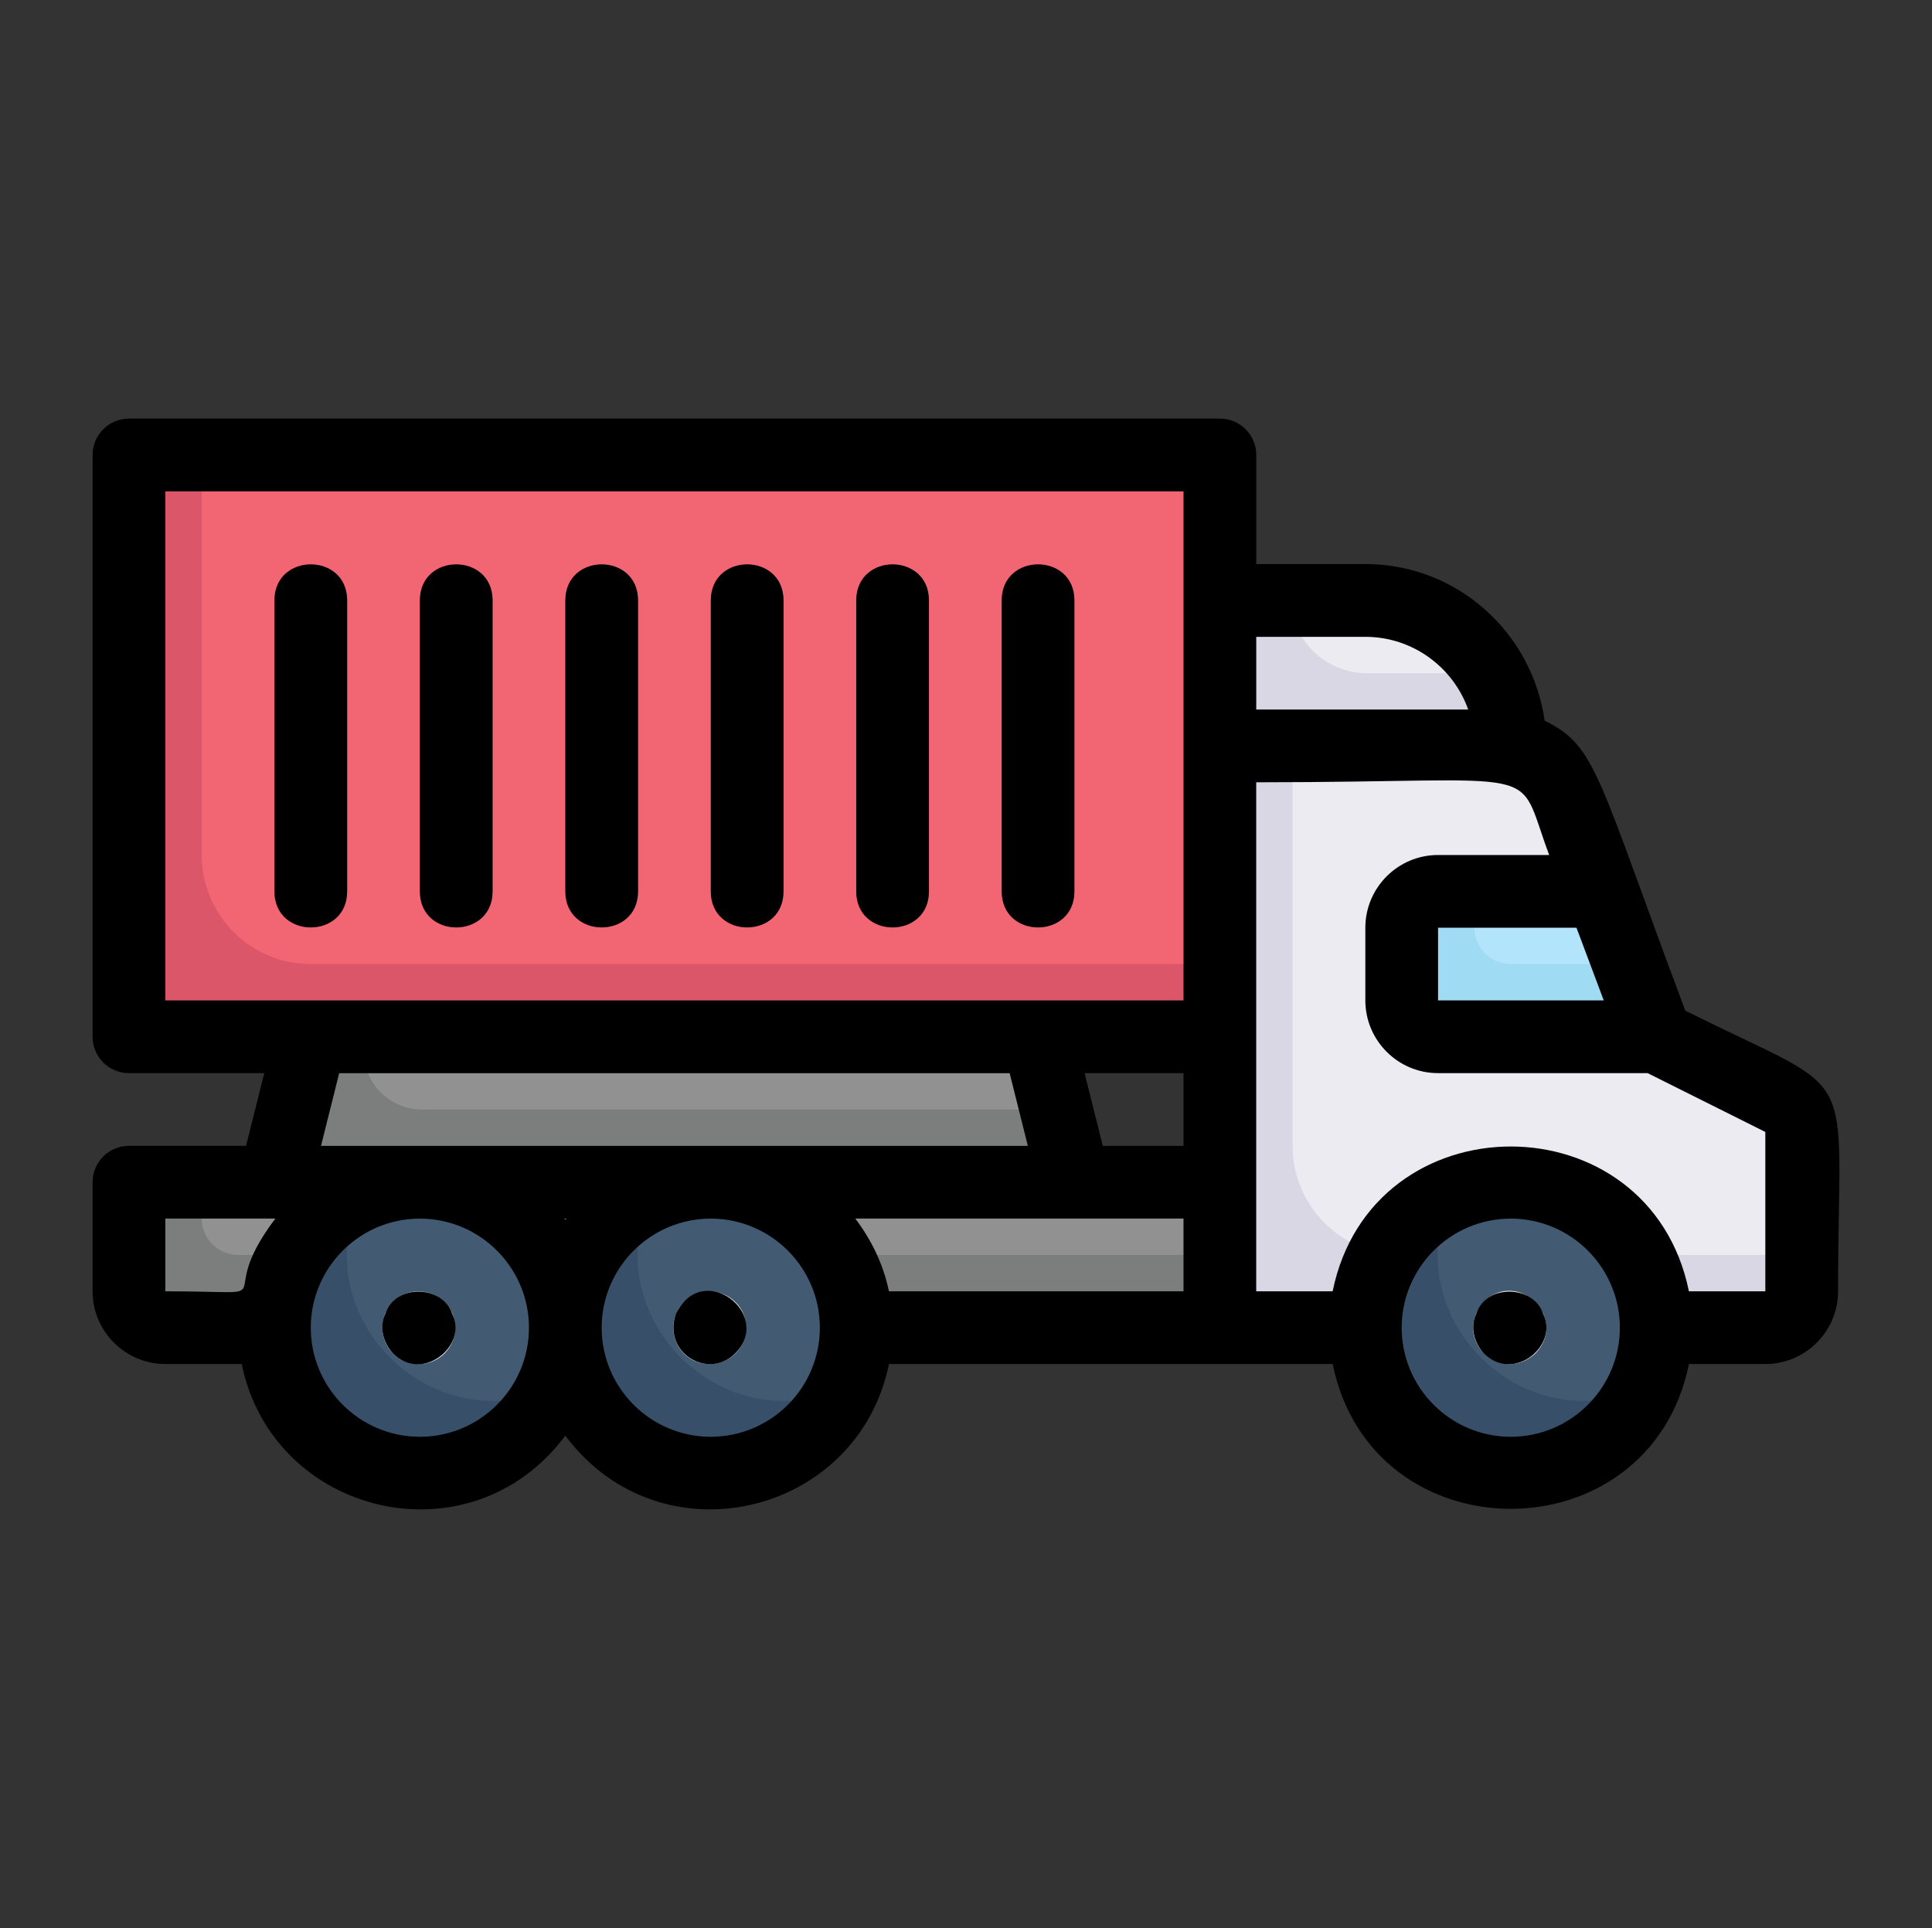<?xml version="1.0" encoding="UTF-8"?> <!-- Generator: Adobe Illustrator 26.0.2, SVG Export Plug-In . SVG Version: 6.00 Build 0) --> <svg xmlns="http://www.w3.org/2000/svg" xmlns:xlink="http://www.w3.org/1999/xlink" version="1.1" id="Capa_1" x="0px" y="0px" viewBox="0 0 512 511" style="enable-background:new 0 0 512 511;" xml:space="preserve"><rect x="0" y="0" width="512" height="511" fill="#333333" stroke="none"/> <style type="text/css"> .st0{fill:#7C7D7D;} .st1{fill:#919191;} .st2{fill:#374F68;} .st3{fill:#425B72;} .st4{fill:#DAD7E5;} .st5{fill:#EDEBF2;} .st6{fill:#9FDBF3;} .st7{fill:#B2E5FB;} .st8{fill:#DB5669;} .st9{fill:#F26674;} .st10{fill:#C4455E;} </style> <g> <g> <polygon class="st0" points="284.73,313.33 72.72,313.33 82.36,274.78 275.09,274.78 "></polygon> <path class="st1" d="M279.91,294.05H111.86c-10.09,0-17.5-9.48-15.05-19.27c0.24-0.97-9.47,0,178.28,0L279.91,294.05z"></path> <g> <path class="st0" d="M323.28,313.33v38.55H43.81c-5.3,0-9.64-4.34-9.64-9.64v-28.91H323.28z"></path> <path class="st1" d="M323.28,313.33v19.27H63.09c-5.3,0-9.64-4.34-9.64-9.64v-9.64H323.28z"></path> <path class="st2" d="M149.82,351.88c0,20.89-17.03,38.55-38.55,38.55c-41.25,0-53.63-56.76-15.8-73.62 C120.52,305.27,149.82,323.64,149.82,351.88z"></path> <path class="st3" d="M146.35,367.68c-32.07,14.75-65.63-18.82-50.88-50.88C127.53,302.05,161.1,335.61,146.35,367.68z"></path> <path class="st4" d="M477.47,300.03v42.21c0,5.3-4.34,9.64-9.64,9.64H323.28V197.69h73.34c8.1,0,15.23,5.01,18.12,12.53 c12.23,32.69,6.84,18.32,24.19,64.57C473.38,291.96,477.47,292,477.47,300.03z"></path> <path class="st5" d="M477.47,300.03v32.57h-106c-15.97,0-28.91-12.94-28.91-28.91v-106h54.06c8.1,0,15.23,5.01,18.12,12.53 c12.23,32.69,6.84,18.32,24.19,64.57C473.1,291.82,477.47,292,477.47,300.03z"></path> <g> <g> <path class="st5" d="M110.98,361.51c-8.6,0-12.83-10.18-6.84-16.48c5.92-5.92,16.48-1.81,16.48,6.84 C120.61,357.14,116.5,361.51,110.98,361.51z"></path> </g> </g> <path class="st2" d="M226.91,351.88c0,20.89-17.03,38.55-38.55,38.55c-41.25,0-53.63-56.76-15.8-73.62 C197.62,305.27,226.91,323.64,226.91,351.88z"></path> <path class="st3" d="M223.44,367.68c-32.07,14.75-65.63-18.82-50.88-50.88C204.62,302.05,238.19,335.61,223.44,367.68z"></path> <g> <g> <path class="st5" d="M188.07,361.51c-8.6,0-12.83-10.18-6.84-16.48c5.92-5.92,16.48-1.81,16.48,6.84 C197.71,357.14,193.59,361.51,188.07,361.51z"></path> </g> </g> <path class="st4" d="M400.37,197.69h-77.09v-38.55h38.55C383.77,159.14,400.37,177.14,400.37,197.69z"></path> <path class="st5" d="M395.17,178.41h-33.34c-7.77,0-19.27-6.07-19.27-19.27C361.01,159.14,382.39,156.19,395.17,178.41z"></path> <path class="st6" d="M438.92,274.78H381.1c-5.3,0-9.64-4.34-9.64-9.64v-19.27c0-5.3,4.34-9.64,9.64-9.64h43.37L438.92,274.78z"></path> <path class="st7" d="M431.69,255.51h-31.32c-5.3,0-9.64-4.34-9.64-9.64v-9.64h33.73L431.69,255.51z"></path> <circle class="st2" cx="400.37" cy="351.88" r="38.55"></circle> <path class="st3" d="M435.45,367.68c-32.07,14.75-65.63-18.82-50.88-50.88C416.63,302.05,450.2,335.61,435.45,367.68z"></path> <g> <g> <path class="st5" d="M393.24,345.03c8.88-8.88,22.6,4.26,13.68,13.68C397.34,367.32,384.63,354.57,393.24,345.03z"></path> </g> </g> </g> <rect x="34.18" y="120.59" class="st8" width="289.1" height="154.19"></rect> <path class="st9" d="M323.28,120.59v134.91H82.36c-15.97,0-28.91-12.94-28.91-28.91v-106H323.28z"></path> <g> <g> <path class="st10" d="M226.91,236.23v-77.09c0-12.76,19.27-12.75,19.27,0v77.09C246.18,248.99,226.91,248.98,226.91,236.23z"></path> </g> </g> <g> <g> <path class="st10" d="M265.46,236.23v-77.09c0-12.76,19.27-12.75,19.27,0v77.09C284.73,248.99,265.46,248.98,265.46,236.23z"></path> </g> </g> <g> <g> <path class="st10" d="M188.36,236.23v-77.09c0-12.76,19.27-12.75,19.27,0v77.09C207.64,248.99,188.36,248.98,188.36,236.23z"></path> </g> </g> <g> <g> <path class="st10" d="M72.72,236.23v-77.09c0-12.76,19.27-12.75,19.27,0v77.09C92,248.99,72.72,248.98,72.72,236.23z"></path> </g> </g> <g> <g> <path class="st10" d="M111.27,236.23v-77.09c0-12.76,19.27-12.75,19.27,0v77.09C130.54,248.99,111.27,248.98,111.27,236.23z"></path> </g> </g> <g> <g> <path class="st10" d="M149.82,236.23v-77.09c0-12.76,19.27-12.75,19.27,0v77.09C169.09,248.99,149.82,248.98,149.82,236.23z"></path> </g> </g> </g> <g> <path d="M408.95,348.21c-2.45-7.6-15.12-8.1-17.73,0c-1.29,2.53-1.28,6.81,2.02,10.5C401.17,366.6,413.17,356.53,408.95,348.21z"></path> <path d="M119.84,348.21c-2.45-7.6-15.12-8.1-17.73,0c-1.29,2.53-1.28,6.81,2.02,10.5C112.06,366.6,124.07,356.53,119.84,348.21z"></path> <path d="M179.11,348.21c-3.59,10.43,8.67,17.54,15.71,10.5C205.14,348.29,186.14,333.69,179.11,348.21z"></path> <path d="M446.62,267.85c-23.46-62.55-23.45-70.06-37.28-76.85c-3.29-23.39-23.23-41.51-47.51-41.51h-28.91v-28.91 c0-5.33-4.31-9.64-9.64-9.64H34.18c-5.33,0-9.64,4.31-9.64,9.64v154.19c0,5.33,4.31,9.64,9.64,9.64h35.85l-4.82,19.27H34.18 c-5.33,0-9.64,4.31-9.64,9.64v28.91c0,10.62,8.65,19.27,19.27,19.27h20.25c8.2,40.23,60.51,52.88,85.76,18.98 c25.21,33.86,77.55,21.3,85.76-18.98h117.59c10.44,51.19,83.99,51.17,94.42,0h20.25c10.62,0,19.27-8.65,19.27-19.27 C487.1,279.9,494.06,291.57,446.62,267.85z M425.01,265.14H381.1v-19.27h36.68L425.01,265.14z M361.83,168.78 c12.56,0,23.28,8.06,27.26,19.27h-56.17v-19.27H361.83z M226.66,322.96c18.23,0,67.11,0,86.98,0v19.27h-78.07 C234.11,335.07,230.93,328.6,226.66,322.96z M313.64,303.69h-21.39l-4.82-19.27h26.21V303.69z M43.81,130.23h269.83 c0,26.92,0,104.86,0,134.91c-83.82,0-186.18,0-269.83,0V130.23z M89.89,284.42h177.68l4.82,19.27H85.07L89.89,284.42z M150.06,322.96c-0.26,0.35-0.21,0.37-0.49,0H150.06z M43.81,322.96c11.41,0,18.65,0,29.16,0c-17.43,23.03,4.74,19.27-29.16,19.27 V322.96z M111.27,380.79c-15.94,0-28.91-12.97-28.91-28.91c0-15.94,12.97-28.91,28.91-28.91s28.91,12.97,28.91,28.91 C140.18,367.82,127.21,380.79,111.27,380.79z M188.36,380.79c-15.94,0-28.91-12.97-28.91-28.91c0-15.94,12.97-28.91,28.91-28.91 s28.91,12.97,28.91,28.91C217.27,367.82,204.31,380.79,188.36,380.79z M400.37,380.79c-15.94,0-28.91-12.97-28.91-28.91 c0-15.94,12.97-28.91,28.91-28.91c15.94,0,28.91,12.97,28.91,28.91C429.28,367.82,416.31,380.79,400.37,380.79z M467.83,342.24 h-20.25c-10.44-51.19-83.99-51.17-94.42,0h-20.25c0-47.19,0-87.73,0-134.91c78.9,0,68.37-5.43,77.64,19.27H381.1 c-10.62,0-19.27,8.65-19.27,19.27v19.27c0,10.62,8.65,19.27,19.27,19.27h55.54l31.19,15.59V342.24z"></path> <path d="M246.18,236.23v-77.09c0-12.76-19.27-12.75-19.27,0v77.09C226.91,248.99,246.18,248.98,246.18,236.23z"></path> <path d="M284.73,236.23v-77.09c0-12.76-19.27-12.75-19.27,0v77.09C265.46,248.99,284.73,248.98,284.73,236.23z"></path> <path d="M207.64,236.23v-77.09c0-12.76-19.27-12.75-19.27,0v77.09C188.36,248.99,207.64,248.98,207.64,236.23z"></path> <path d="M92,236.23v-77.09c0-12.76-19.27-12.75-19.27,0v77.09C72.72,248.99,92,248.98,92,236.23z"></path> <path d="M130.54,236.23v-77.09c0-12.76-19.27-12.75-19.27,0v77.09C111.27,248.99,130.54,248.98,130.54,236.23z"></path> <path d="M169.09,236.23v-77.09c0-12.76-19.27-12.75-19.27,0v77.09C149.82,248.99,169.09,248.98,169.09,236.23z"></path> </g> </g> </svg> 